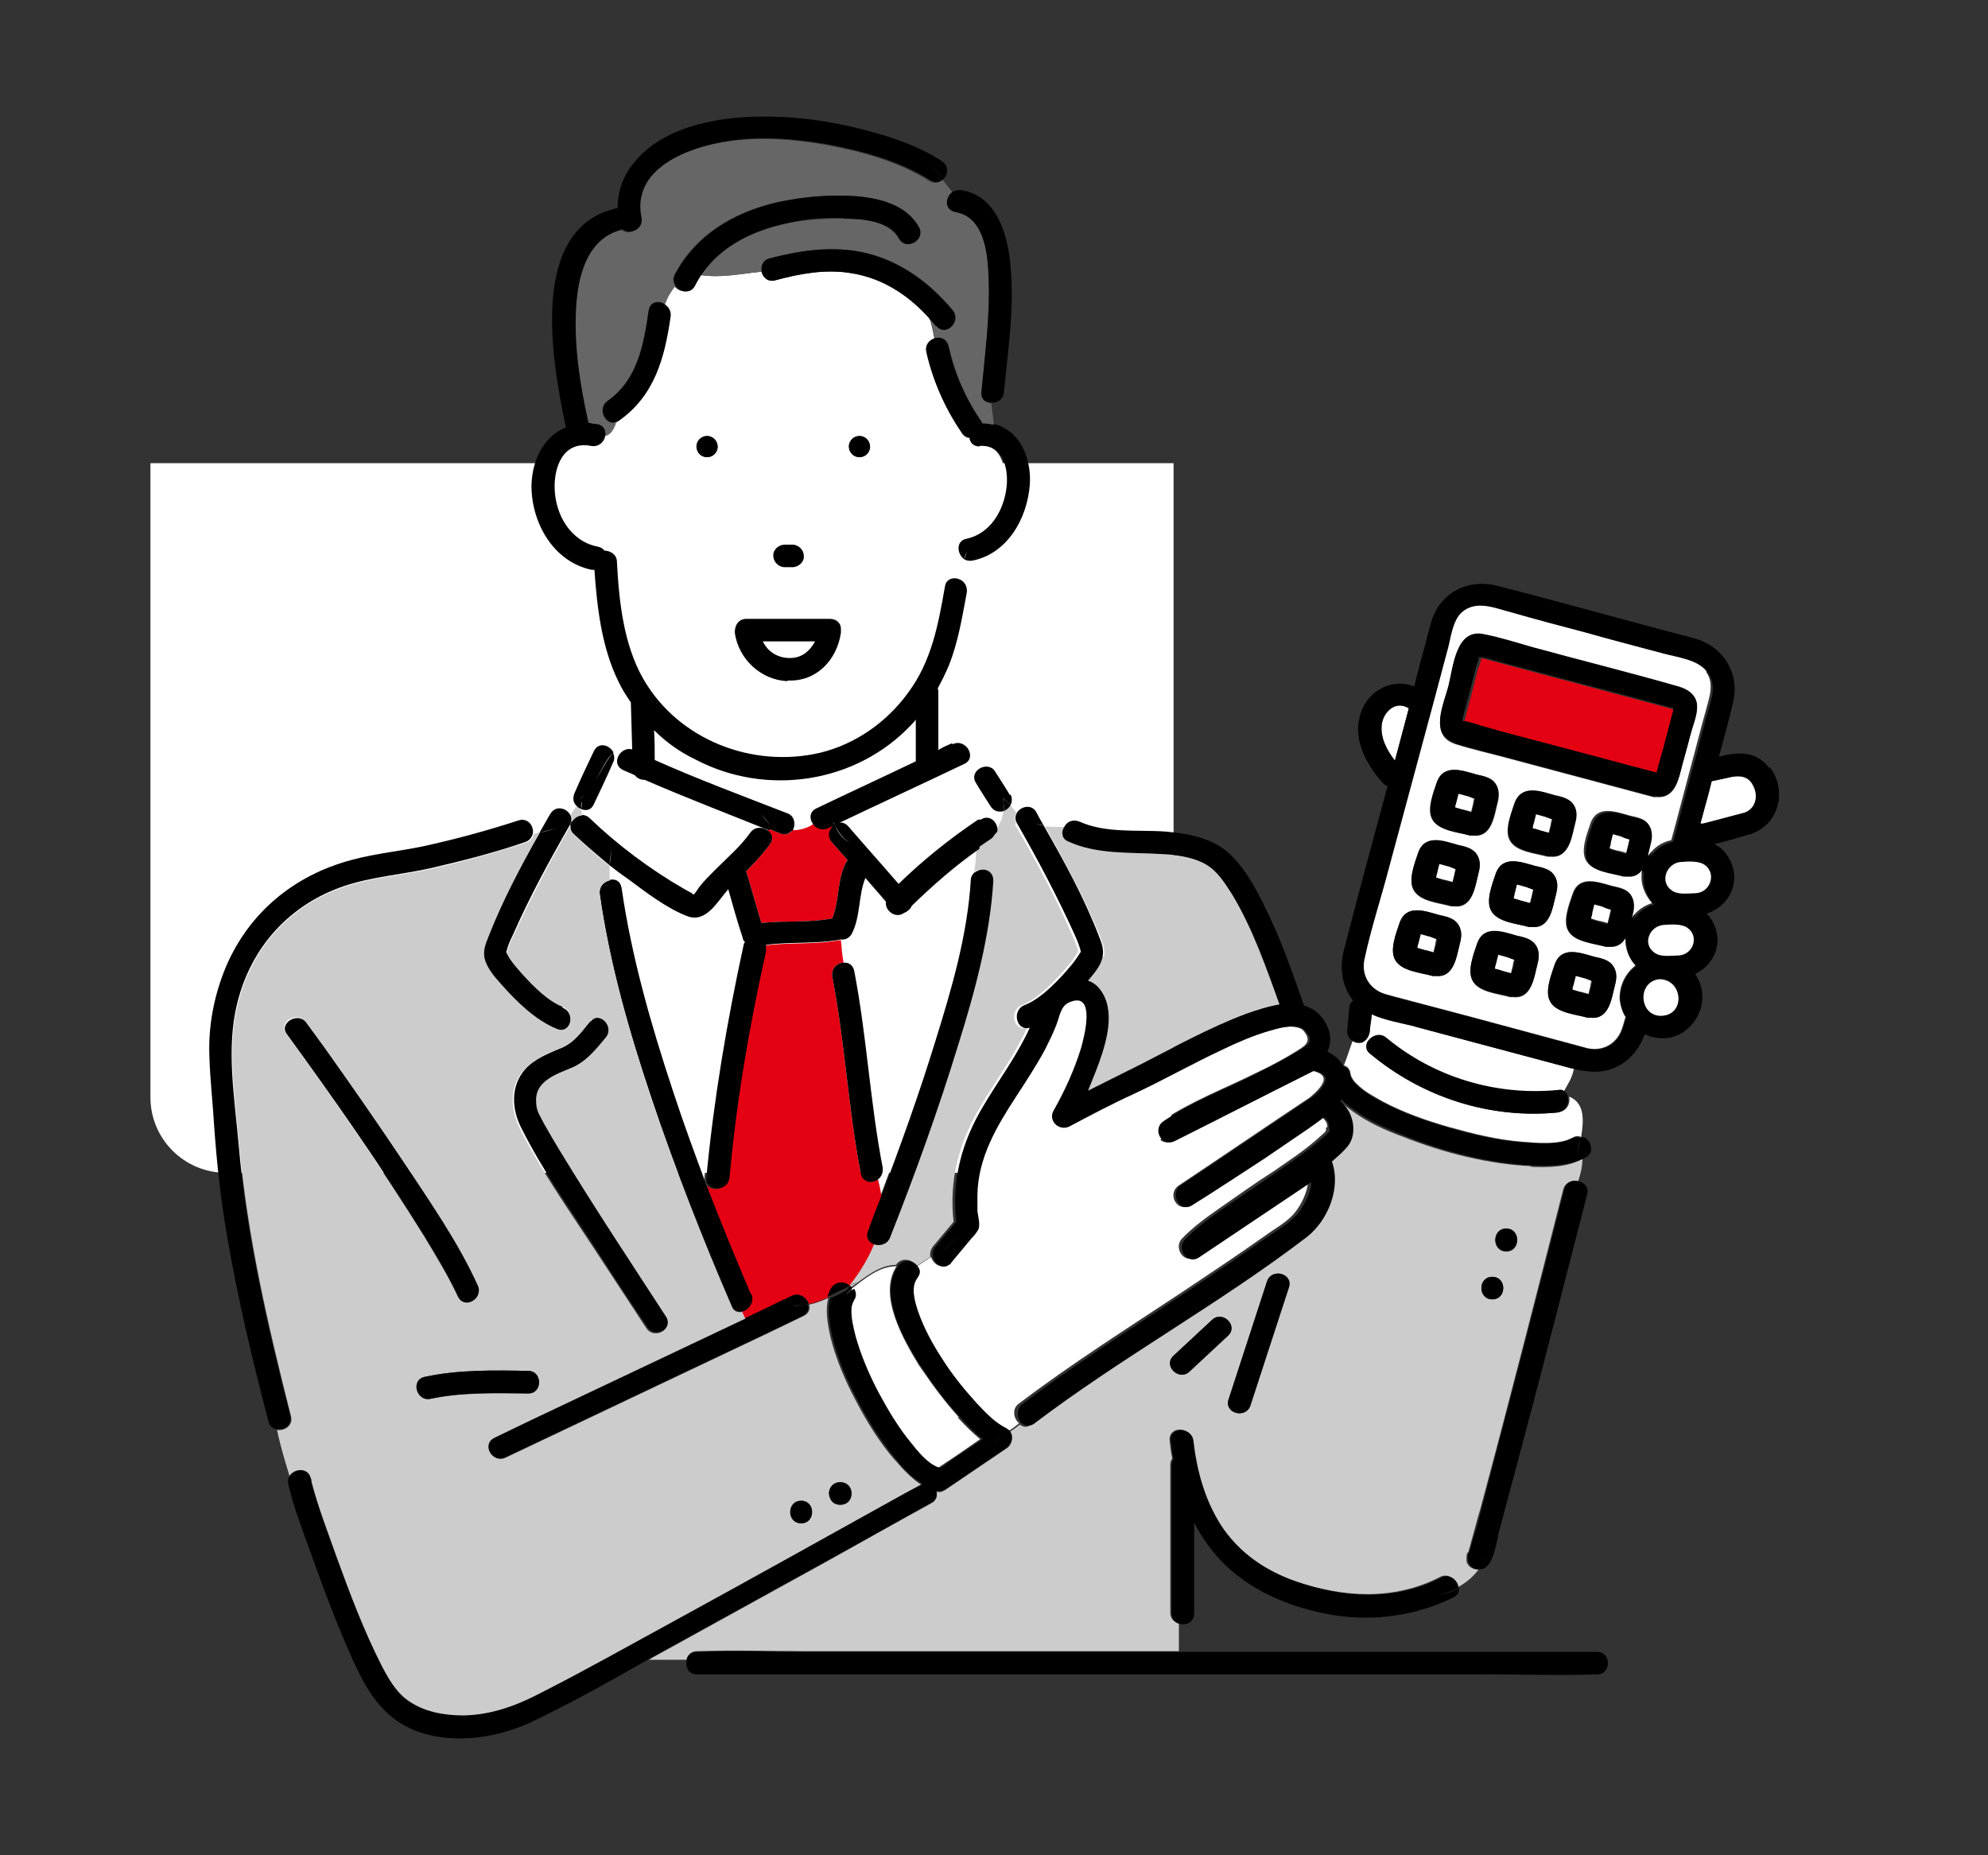 <?xml version="1.0" encoding="UTF-8"?>
<svg xmlns="http://www.w3.org/2000/svg" version="1.1" viewBox="0 0 300 280">
  <rect x="0" y="0" width="300" height="280" fill="#333333" stroke="none"/>
  <!-- Generator: Adobe Illustrator 29.0.1, SVG Export Plug-In . SVG Version: 2.1.0 Build 192)  -->
  <defs>
    <style>
      .st0 {
        fill: #e40012;
      }

      .st1 {
        fill: #ccc;
      }

      .st2 {
        fill: #78dcdc;
      }

      .st3 {
        fill: #fff;
      }

      .st4 {
        fill: #666;
      }
    </style>
  </defs>
  <g id="_レイヤー_2" data-name="レイヤー_2">
    <path class="st3" d="M177.1,69.9v95.7c0,6.3-5.1,11.4-11.4,11.4H34.1c-6.3,0-11.4-5.1-11.4-11.4v-95.7h154.3Z"/>
  </g>
  <g id="_レイヤー_3" data-name="レイヤー_3">
    <path class="st3" d="M144.7,213.9c-2-2.2-3.8-4.6-5.5-7.1-.2-.2-.3-.5-.5-.7-2.3-3.8-6.3-10.6-3.4-15-2.6,0-4.7,1.8-6.8,3.4.3.5.4,1,0,1.7-.2.3-.3.8-.4,1.3-.1,1.3.3,2.9.6,4.1.8,2.9,2,5.7,3.4,8.4,1.5,2.8,3.1,5.5,5.1,7.9.8.9,1.8,2.1,2.8,2.9.4.3.9.6,1.3.7,0,0,.2,0,.3,0,2.1-1.4,4.2-2.8,6.3-4.3-1.2-1-2.3-2.1-3.4-3.3Z"/>
    <path class="st3" d="M200.3,170.2c0-.2,0-.5-.1-.7-.1-.3-.4-.6-.7-.9-.7.6-1.5,1.2-2.3,1.7-2.2,1.5-4.3,3-6.6,4.5-3.6,2.4-7.3,4.8-11,7.1-1.9,1.2-3.6-1.7-1.7-3,6.6-4.4,13.2-8.9,19.8-13.3.8-.7,1.7-1.5,2-2.4.3-1-.8-1.4-1.7-1.6-7,3.5-14,7.1-21,10.6-2,1-3.6-1.7-1.7-3,4.4-3,9.5-4.9,14.3-7.3,2.1-1,4.2-2.1,6.1-3.3.9-.6,2-1.1,1.5-2.3-.3-.5-.5-.9-1-1.1-1.5-.6-3.5,0-5,.4-2.4.7-4.7,1.7-7,2.8-4.5,2.1-8.8,4.6-13.4,6.7-3.3,1.5-6.5,3.2-9.7,4.9-1.5.8-3.2-.8-2.4-2.4,1.7-2.9,3.1-6.1,4.1-9.3.5-1.7,2.4-8.9-1.8-7-1.3.6-1.4,2.2-1.9,3.4-.5,1.3-1.1,2.5-1.7,3.7-1.3,2.4-2.8,4.7-4.3,7-3,4.6-5.7,9.3-5.9,14.9,0,.8,0,1.7,0,2.5,0,.8.4,1.8.2,2.6-.2.6-.7,1.1-1.1,1.5-1,1.2-2,2.4-3,3.6-.1.1-.3.3-.4.4-1,.6-2.1-.2-2.4-1.2-.7.5-1.4.9-2.1,1.4.2.4.2,1-.1,1.5-1,1.4-.4,3.4,0,5,.8,2.6,2.2,5,3.7,7.3,1.5,2.4,3.3,4.6,5.2,6.7,1.4,1.5,2.8,3,4.6,3.9.2.1.4.3.5.4.5-.3,1-.7,1.5-1.1-.8-.6-1.2-2.2,0-3,0,0,0,0,0,0,7.9-6,16.3-11.3,24.6-16.8,4.2-2.8,8.4-5.6,12.5-8.5,1.5-1.1,3.4-2.1,4.5-3.5.9-1.1,1.9-3,2-4.7-5.7,3.8-11.3,7.6-17,11.4-1.7,1.1-3.3-1.3-2.1-2.7,1.7-1.8,3.8-3.3,5.8-4.7,2.7-1.9,5.4-3.8,8.2-5.6,2.3-1.6,4.6-3.1,6.6-4.9.3-.3.7-.6,1-.9.2-.2.2-.4.2-.2,0,.8,0-.5,0-.6Z"/>
    <path class="st3" d="M115,96.8c.8,1.4,2.1,2.4,3.8,2.5,2,.1,3.3-1,4-2.5h-7.9Z"/>
    <path class="st2" d="M119,82.2s0,0,0,0c-.1,0-.2,0-.4,0,.1,0,.2,0,.4,0Z"/>
    <path class="st2" d="M119,85.7s0,0,0,0c.1,0,.2,0,.4,0-.1,0-.2,0-.4,0Z"/>
    <path class="st2" d="M222.7,233.6s0,0,0,0c0,0,0,0,0,0,0,0,0,0,0,0Z"/>
    <path class="st2" d="M163,143.7c0,0,0,0,0,0h0Z"/>
    <path class="st2" d="M224.7,234.5s0,0,0-.1c0,0,0,0,0,0,0,0,0,.1.1.2Z"/>
    <path class="st2" d="M221.5,234.6c0,0,0,0,0,0h0Z"/>
    <path class="st3" d="M147.9,67.4c-1,0-1.5-.6-1.6-1.3-.5,0-.9-.3-1.2-.8-2.5-3.7-4.3-7.8-5.3-12.1-.2-1.1.4-1.8,1.2-2.1-.2-1.1-.4-2.2-.8-3.2-3.2-3.5-7.1-6-11.9-6.7-3.8-.6-7.6.1-11.3,1.1-1.1.3-1.9-.4-2.1-1.3-3.1.3-6.1,1-9.3.5-.4.5-.7,1.1-1,1.6-.7,1.3-2.2,1-2.9,0-.6.8-1.1,1.7-1.5,2.7.5.4.9,1,.8,1.8-.9,6.2-2.4,12-7.8,15.7-.1,0-.2.1-.4.2-.3,1.1-.9,1.9-1.9,2-.1.9-.9,1.8-2.1,1.6-4-.8-5.6,3-5.5,6.4.2,4,2.4,8,6.5,8.8.5,0,.8.3,1,.6.9,0,1.8.5,1.9,1.7.4,5.9,1,12.5,4,17.7,5.3,9.2,16.5,13.5,26.7,11.1,5.3-1.3,10-4.6,13.2-9,3.5-4.8,4.5-10.4,5.6-16.1.2-1.3,1.6-1.5,2.5-.9.1-1,.2-2.1.5-3.1-1.1-.7-1.3-2.7.4-3.1,3.6-.7,5.7-4.3,6-7.8.3-2.9-.5-6.5-4-6.2ZM118.4,82.2c.2,0,.4,0,.6,0,0,0,0,0,0,0,0,0,0,0,0,0,0,0,0,0,.1,0,.2,0,.3,0,.5,0,1,0,1.7.8,1.7,1.7,0,.9-.8,1.7-1.7,1.7-.2,0-.4,0-.6,0,0,0,0,0,0,0,0,0,0,0,0,0,0,0,0,0-.1,0-.2,0-.3,0-.5,0-1,0-1.7-.8-1.7-1.7,0-.9.8-1.7,1.7-1.7ZM106.7,69c-.9,0-1.5-.7-1.6-1.6,0-.9.8-1.6,1.6-1.6s1.5.7,1.6,1.6c0,.9-.8,1.6-1.6,1.6ZM126.9,95.6c-.6,4-3.8,7.3-8,7.2-4-.2-7.3-3.2-7.9-7.2-.2-1.1.4-2.2,1.7-2.2h12.6c1,0,1.6.7,1.7,1.5,0,.2,0,.4,0,.6ZM129.7,69c-.9,0-1.5-.7-1.6-1.6,0-.9.8-1.6,1.6-1.6s1.5.7,1.6,1.6c0,.9-.8,1.6-1.6,1.6Z"/>
    <path class="st4" d="M93.1,63.7c-1.7.7-3.1-2-1.4-3.2,4.5-3.2,5.4-8.6,6.2-13.7.2-1.4,1.6-1.5,2.5-.9.3-1,.8-1.8,1.5-2.7-.3-.5-.5-1.1-.1-1.8,3.4-6.5,10.1-10,17.1-11.2,3.3-.6,6.7-.8,10.1-.6,3.6.3,7.8,1.2,9.6,4.7,1.1,1.9-1.9,3.7-3,1.7-1.5-2.8-5.6-3-8.4-3-2.8,0-5.6.1-8.3.7-5.2,1.1-10.2,3.4-13.2,7.8,3.1.5,6.2-.2,9.3-.5-.2-.8.1-1.7,1.2-2,4.3-1.2,8.7-1.8,13.1-1.1,5.8.9,10.7,4.4,14.5,8.9,1.4,1.7-1,4.1-2.4,2.4-.3-.4-.7-.8-1.1-1.2.4,1,.6,2.1.8,3.2.8-.3,1.8,0,2.1,1.1.9,4.1,2.6,7.9,4.9,11.3,0,.1.2.3.2.4.6,0,1.2,0,1.7.2-.1-1.1-.3-2.2-.4-3.4-.8,0-1.6-.6-1.5-1.6.6-5.6,1.3-11.2,1.1-16.9-.1-3.7-.5-9.5-5-10.3-1.6-.3-1.5-2.2-.5-3-.5-.7-1-1.3-1.5-1.9-.5.5-1.2.7-2,.2-4.6-2.9-10.1-4.4-15.4-5.4-5-.9-10.3-1.3-15.3-.5-5.8.9-14.3,4.1-12.9,11.5.4,1.8-1.8,2.7-2.8,1.8-5,1.2-6.6,6.2-7,11-.5,6.1.6,12.2,1.8,18.2.4,0,.8,0,1.3.2,1,.2,1.3,1,1.2,1.7,1,0,1.5-.9,1.9-2Z"/>
    <path class="st0" d="M124.9,124.8c-.9.4-1.7,0-2.2-.5-1,.5-2,.8-3.1.9-.3.6-1,.9-1.8.6-.6-.2-1.2-.5-1.8-.7,0,0-.1.2-.2.2.6.5,1,1.3.4,2.1-1.1,1.5-2.3,2.8-3.6,4.1.8,2.6,1.5,5.2,2.3,7.8,3.5-.4,7.2,0,10.7-.7,1.1-2.7.7-5.9,2.1-8.5,0-.1.1-.2.2-.3-.8-.9-1.5-1.7-2.3-2.6-.8-.9-.4-2.1.3-2.7,0,0,0,0,0-.1-.3.2-.7.3-1,.5Z"/>
    <path class="st3" d="M149.4,121.7c-.7-1.2-1.5-2.4-2.2-3.5-.9-1.5.8-2.9,2.1-2.4-1.6-3.1-4.3-5.5-7.8-4.4v1.8c.7-.3,1.4-.6,2-1,2-.9,3.7,2,1.7,3-6.5,3.1-13,6.1-19.5,9.2,0,0,0,0,0,.1.6-.5,1.4-.5,2.1.2,2.5,2.9,5.1,5.8,7.6,8.7,3.7-3.6,7.7-6.8,12-9.7,1.4-.9,2.7.5,2.5,1.8.7-.9,1.2-2,1.3-3.1-.7.2-1.5,0-2-.7Z"/>
    <path class="st3" d="M136.1,137.8c-1.2.9-2.8-.4-2.7-1.7-1-1.2-2.1-2.4-3.1-3.6-1.1,2.7-.7,5.9-2.1,8.5-.3.6-.8.8-1.4.8.1,1.1.3,2.3.4,3.4.7,0,1.4.3,1.6,1.2,1.9,9.8,2.4,19.9,4.3,29.7.2.8-.2,1.4-.7,1.8.2.8.4,1.7.5,2.5,2.9-7.7,5.7-15.4,8.1-23.2,2.4-7.9,4.9-16.1,5.4-24.5,0-.6.3-1,.6-1.2.2-1.2.3-2.3.3-3.5-3.6,2.6-7,5.5-10.2,8.6-.2.5-.7,1-1.2,1.1Z"/>
    <path class="st1" d="M153.4,124.4c-.4-.6-.3-1.2,0-1.7-.3-.4-.6-.8-1-1.2-.2.4-.6.7-1,.9-.1,1.1-.6,2.2-1.3,3.1,0,.4-.3.9-.8,1.2-.7.4-1.3.9-2,1.4,0,1.2-.1,2.4-.3,3.5,1-.8,2.9-.4,2.8,1.2-.5,8.4-2.8,16.8-5.3,24.8-3,9.8-6.6,19.5-10.3,29.1-.4,1.1-1.6,1.3-2.4,1-.9,2.2-2.2,4.3-3.7,6.2,0,0,0,0,.1.1.4-.2.8-.4,1.2-.5-.4.2-.8.4-1.2.5,0,0,.2.2.2.3,2.1-1.5,4.3-3.4,6.8-3.4,0,0,0,0,0,0,.9-1.3,2.6-.8,3.1.2.7-.5,1.4-.9,2.1-1.4-.1-.5,0-1.1.4-1.6,1-1.2,2.1-2.5,3.1-3.7-.7-6.3.8-12,4.1-17.5,2.3-3.9,5.1-7.6,7-11.8-2,.7-2.8-2.6-.8-3.4,2.6-1,5.4-4.1,7.2-6.2.4-.5.8-1.1,1.2-1.7,0-.1.1-.2.1-.2-.2-.9-.6-1.8-1-2.7-2.5-5.7-5.5-11.2-8.6-16.6Z"/>
    <path class="st1" d="M166.4,144.3c-.3,1.4-1.3,2.6-2.2,3.7.9.3,1.6,1,2.2,1.9,2,3.5.3,8.3-1,11.7-.4,1-.8,2-1.2,3,2.6-1.3,5.2-2.6,7.8-3.9,5.3-2.7,10.5-5.6,16.1-7.7,1.5-.5,3.3-1.1,5-1.4-2.1-5.7-4.1-11.5-7.2-16.7-1.1-1.7-2.2-3.5-4-4.5-2-1.1-4.4-1.4-6.6-1.5-4.7-.3-9.6,0-14.1-1.9-1-.5-1.1-1.5-.6-2.2-1,0-2,0-2.9-.1,3,5.4,6,10.9,8.3,16.6.4,1,.8,2,.6,3.1Z"/>
    <path class="st3" d="M89.7,121.4c-.4.9-1.2,1-1.9.7,0,.3,0,.6,0,.8.4,0,.8.1,1.2.5,4.4,4.1,9.1,7.7,14.3,10.7.4.2.7.4,1.1.6.1,0,.2.1.3.2.3-.2.6-.8.8-1.1.8-.9,1.6-1.8,2.4-2.6,1.8-1.8,3.8-3.5,5.3-5.6.7-1,1.9-.9,2.6-.4,0,0,.1-.2.2-.2-6.3-2.4-12.6-4.8-18.7-7.6-.6,0-1.2-.2-1.5-.7-.6-.3-1.2-.5-1.8-.8-.7-.3-.9-.9-.9-1.4,0,0-.2,0-.3,0,0,.2,0,.3-.1.5-1,2.1-2,4.2-2.9,6.3Z"/>
    <path class="st1" d="M231.1,176c-6.5-.3-13.2-2-19.3-4.4-2.7-1-5.4-2.2-7.7-3.9-.7-.5-1.5-1.1-2.1-1.7,0,0,0,0,0,.1,0,0,0,.1-.1.2,1,1,1.7,2,1.9,3.6.1,1.3,0,2.3-.9,3.3-.7.8-1.5,1.5-2.3,2.2,1.4,4-.5,8.9-3.8,11.4-13.2,10.2-27.9,18.2-41.2,28.2-.6.5-1.2.4-1.7,0-.5.4-.9.7-1.5,1.1.6.8.3,2-.5,2.5-3.1,2.1-6.2,4.2-9.3,6.3-.5.3-.9.4-1.3.2.2.7,0,1.4-.8,1.8-5.3,2.9-10.6,5.9-15.8,8.8-8.7,4.8-17.4,9.6-26.1,14.4-.2.1-.5.3-.7.4h5.7c.1-.7.7-1.3,1.6-1.3s.2,0,.2,0c5.5-.2,11,0,16.5,0h56v-4.2c-.7-.2-1.3-.7-1.3-1.6,0-7.4,0-14.9,0-22.3,0-.4.1-.7.3-1-.2-.9-.3-1.8-.4-2.7-.2-2.2,3.2-2.2,3.4,0,.5,4.4,1.7,8.8,4.1,12.6,2.7,4.2,6.8,7,11.4,8.6,7.2,2.5,14.9,3,21.9-.6,1.3-.7,2.6.5,2.6,1.6,1.3-.7,2.4-1.6,3.2-2.7-.6,0-1.3-.3-1.6-.8-.2-.4-.2-.4-.2-.9,0-.4,0-.8.3-1,0,0,0,0,0,0,.1-.5.3-1,.4-1.5.5-1.7.9-3.4,1.4-5,4.3-16,8.4-32.1,12.5-48.2.3-1.1,1.4-1.4,2.2-1.1.4-1.1.7-2.3.7-3.5,0,0,0,0,0,0-2.3,1.3-5.2,1.3-7.8,1.2ZM179.5,207c-1.6,1.5-4.1-.9-2.4-2.4,1.9-1.8,3.9-3.6,5.8-5.4,1.6-1.5,4.1.9,2.4,2.4-1.9,1.8-3.9,3.6-5.8,5.4ZM194.5,194.3c-1.9,5.9-3.9,11.9-5.8,17.8-.7,2.1-4,1.2-3.3-.9,1.9-5.9,3.9-11.9,5.8-17.8.7-2.1,4-1.2,3.3.9ZM225.2,196.1c-2.2,0-2.2-3.4,0-3.4s2.2,3.4,0,3.4ZM227.3,188.9c-2.2,0-2.2-3.4,0-3.4s2.2,3.4,0,3.4Z"/>
    <path class="st3" d="M235.1,167.9c-10.2,1-20.5-2.3-28.3-8.9-.5-.4-.6-.9-.5-1.4-.1-.2-.3-.4-.4-.6-.2.1-.5.2-.8.2s-.6,0-.9-.3c-.5,1.3-.9,2.6-1.4,3.9.5.1.9.5,1,1.2.1.7.6,1.3,1.4,2,1,.9,2.2,1.5,3.4,2.2,3.2,1.7,6.6,2.9,10.1,3.9,3.6,1,7.2,1.9,10.9,2.2,2.4.2,5.7.5,7.7-.6.5-.3.9-.3,1.3-.1.4-2.5.6-5.1-1.8-6.1.2,1-.3,2.2-1.6,2.3Z"/>
    <path class="st3" d="M213.4,154.8c-2-.5-4.4-.9-6.4-1.8,0,.9-.2,1.7-.3,2.6,0,.6-.4,1.2-.9,1.5.1.2.3.4.4.6.2-1.1,1.8-2,3-1,7.2,6,16.6,8.8,25.9,7.9.3,0,.6,0,.9.1.6-1.1,1.3-2.1,1.5-3.4-.2,0-.3,0-.5-.1-7.9-2.1-15.7-4.2-23.6-6.3Z"/>
    <path class="st0" d="M128.2,194c1.5-1.9,2.8-4,3.7-6.2-.8-.3-1.3-1-.9-2,.7-1.8,1.4-3.5,2-5.3-.1-.8-.3-1.7-.5-2.5-.9.7-2.3.5-2.6-.9-1.9-9.8-2.4-19.9-4.3-29.7-.2-1.2.7-2.1,1.7-2.1-.2-1.1-.3-2.3-.4-3.4-.1,0-.2,0-.3,0-3.7.7-7.5.3-11.2.8.1.3.1.6,0,1-2.5,11.2-4.4,22.7-5.5,34.1-.2,1.7-2.4,2.1-3.2,1.1,0,0,0,.2,0,.3,2.1,5.4,4.3,10.9,6.6,16.2.5,1.2-.4,2.4-1.4,2.6.2.3.3.6.5,1,2.4-1.1,4.7-2.3,7.1-3.4,1.2-.6,2.3.3,2.6,1.2,1-.2,2-.6,2.9-1,.1-.5.3-1,.6-1.4.7-1.1,1.9-1,2.7-.3Z"/>
    <path class="st3" d="M91.9,132.8c.8-.2,1.7.1,1.8,1.2,1.5,10.4,4.4,20.6,7.7,30.5,1.6,4.9,3.4,9.8,5.2,14.6,0,0,0-.2,0-.3-.2-.3-.3-.6-.3-1.1,1.1-11.7,3-23.5,5.6-35,0-.2.1-.4.2-.6-.1-.2-.2-.3-.3-.5-.7-2.5-1.4-5-2.2-7.4-1.7,1.8-3.3,5.1-6.1,4.1-3.2-1.2-6.3-3.7-9.1-5.7-.9-.7-1.8-1.3-2.7-2,0,.7,0,1.5,0,2.2Z"/>
    <path class="st3" d="M137.6,109.2c-8.4,8.9-21.9,11-32.7,5.3-2.2-1.2-4.3-2.7-6.2-4.4,0,1.5,0,3,.1,4.5,6.5,2.9,13.3,5.4,19.9,8,1.2.5,1.4,1.9.9,2.7,1.1,0,2.2-.3,3.1-.9-.6-.8-.7-1.9.4-2.5,5-2.4,10-4.7,15-7.1v-6.3c-.2.2-.4.4-.6.7Z"/>
    <path class="st3" d="M208.5,109.4c-.2,2,.8,3.8,2,5.4.7-2.6,1.4-5.3,2.1-7.9-2-1.2-3.8.5-4.1,2.5Z"/>
    <path class="st3" d="M261.1,117.3c-.9.2-1.8.4-2.8.6-.5,1.8-1,3.5-1.4,5.3-.1.4-.2.8-.3,1.1.1,0,.2,0,.4,0,2.1-.5,4.1-1.1,6.1-1.6,1.9-.6,2.3-2.6,1.4-4.2-.7-1.4-2.1-1.5-3.5-1.2Z"/>
    <path d="M267,115.9c-2.1-2.7-4.9-2.4-7.6-1.7.7-2.7,1.5-5.4,2.1-8.1,1.1-4.3-1.3-8.4-5.6-9.7-2.6-.7-5.3-1.4-7.9-2.1-7.4-2-14.7-4-22.1-5.9-4.3-1.1-8.6,1-9.9,5.4-.5,1.7-.9,3.5-1.4,5.2-.4,1.5-.8,3-1.2,4.6-3.1-1.3-6.7.5-7.9,3.6-1.6,4,.5,7.9,3.1,10.9.3.3.5.5.8.5-2.2,8.1-4.4,16.3-6.5,24.4-.8,2.8-.5,5.8,1.3,8-.4.3-.6.8-.6,1.3-.1,1.1-.2,2.2-.3,3.3,0,.6.3,1.2.8,1.5.1-.3.2-.6.3-.9-.1.3-.2.6-.3.9.3.2.6.3.9.3s.6,0,.8-.2c-.3-.5-.6-1-.7-1.6.2.6.4,1.2.7,1.6.5-.3.8-.9.9-1.5,0-.9.2-1.7.3-2.6,2,.9,4.4,1.3,6.4,1.8,7.9,2.1,15.7,4.2,23.6,6.3.2,0,.3,0,.5.1,0-.4,0-.9,0-1.3,0,.5,0,.9,0,1.3.4.1.8.2,1.3.3,0,0,.2,0,.2,0,4.3.8,7.8-1.6,9.2-5.5.9.4,1.8.6,2.8.6,3.2,0,5.9-3,5.9-6.2,0-1.3-.4-2.5-1.1-3.5,2.7-1.3,4.2-4.3,2.9-7.4-.3-.7-.7-1.3-1.2-1.7,3.2-1,5.2-4.4,3.7-7.8-.6-1.3-1.4-2.2-2.5-2.7,1.8-.4,3.6-1,5.4-1.5.1,0,.2,0,.3-.1,4.1-1.5,5.3-6.5,2.7-10ZM208.5,109.4c.2-2,2.1-3.8,4.1-2.5-.7,2.6-1.4,5.3-2.1,7.9-1.2-1.5-2.2-3.4-2-5.4ZM246,134.9c-.7-.7-1.7-.9-2.6-1.1-2.1-.6-5-1.7-6,1.2-.5,1.5-1.5,4-.7,5.5.9,1.8,4,2,5.7,2.5.2,0,.3,0,.5,0,1.2.1,2-.4,2.5-1.3,0,.8.1,1.6.4,2.4.3.7.6,1.2,1.1,1.7-1.5,1.2-2.4,2.9-2.4,5,0,1,.3,2,.9,2.8-.2.5-.3,1.1-.5,1.6-.7,2.3-2.8,3.6-5.2,3.1-5.9-1.6-11.9-3.2-17.8-4.8-3.5-.9-7.1-1.9-10.6-2.8-.7-.2-1.5-.4-2.2-.6-2.3-.7-3.6-2.8-3.1-5.2,1-4.6,2.5-9.2,3.7-13.8,2.2-8.2,4.4-16.3,6.6-24.5.8-3,1.6-6,2.4-9,.4-1.7.7-3.9,2-5.1,2.2-2,5-.7,7.4,0,3.8,1,7.6,2,11.4,3.1,3.8,1,7.6,2,11.5,3.1,2.1.6,5.3.9,6.7,2.8,1.4,1.9.6,4,0,6-.8,2.9-1.5,5.8-2.3,8.6-1,3.6-1.9,7.2-2.9,10.9-1.5.4-2.7,1.2-3.5,2.4.2-.6.3-1.2.4-1.8.3-1.1.4-2.2-.5-3.2-.7-.7-1.7-.9-2.6-1.1-2.1-.6-5-1.7-6,1.2-.5,1.5-1.5,4-.7,5.5.9,1.8,4,2,5.7,2.5.2,0,.3,0,.5,0,1.1,0,1.8-.3,2.3-1-.2,1-.1,2.2.4,3.3.3.7.7,1.3,1.1,1.7-1.3.4-2.4,1.2-3.1,2.3,0-.2.1-.4.2-.6.3-1.1.4-2.2-.5-3.2ZM243.1,137.4c0,.3-.1.6-.2.9-.1.4-.2.8-.3,1.2,0,0,0,0,0,0-.4-.1-.8-.2-1.1-.3-.1,0-.8-.3-1.4-.4,0-.3.1-.6.2-.9.1-.4.2-.8.3-1.2,0,0,0,0,0,0,.4.1.8.2,1.1.3.2,0,.9.3,1.4.5ZM245.9,126.8c0,.3-.1.6-.2.9-.1.4-.2.8-.3,1.2,0,0,0,0,0,0-.4-.1-.8-.2-1.1-.3-.1,0-.8-.3-1.4-.4,0-.3.1-.6.2-.9.1-.4.2-.8.3-1.2,0,0,0,0,0,0,.4.1.8.2,1.1.3.2,0,.9.3,1.4.5ZM250.9,153.2c-3.5.3-4-5.1-.5-5.5,3.4,0,4,5.1.5,5.5ZM253.3,144.2c-1.1,0-2.6.3-3.6-.4-2-1.3-.8-4,1.3-4.2,1,0,2.7-.2,3.6.4,1.9,1.3.9,4.1-1.3,4.2ZM255.9,134.8c-1.1,0-2.6.3-3.6-.4-2-1.3-.9-4.1,1.3-4.3,1,0,2.7-.2,3.6.4,1.9,1.3.9,4.2-1.3,4.3ZM263.1,122.7c-2,.5-4.1,1.1-6.1,1.6-.1,0-.2,0-.4,0,.1-.4.2-.8.3-1.1.5-1.8,1-3.5,1.4-5.3.9-.2,1.9-.4,2.8-.6,1.3-.3,2.7-.3,3.5,1.2.8,1.6.4,3.6-1.4,4.2Z"/>
    <path class="st3" d="M242.9,138.2c0-.3.1-.6.2-.9-.5-.1-1.2-.4-1.4-.5-.4-.1-.8-.2-1.1-.3,0,0,0,0,0,0-.1.4-.2.8-.3,1.2,0,.3-.1.6-.2.9.5.2,1.2.4,1.4.4.4.1.8.2,1.1.3,0,0,0,0,0,0,.1-.4.2-.8.3-1.2Z"/>
    <path class="st3" d="M228.9,133.5c-.1.4-.2.8-.3,1.2,0,.3-.1.6-.2.9.5.2,1.2.4,1.4.4.4.1.8.2,1.1.3,0,0,0,0,0,0,.1-.4.2-.8.3-1.2,0-.3.1-.6.2-.9-.5-.1-1.2-.4-1.4-.5-.4-.1-.8-.2-1.1-.3,0,0,0,0,0,0Z"/>
    <path class="st3" d="M257.6,101.4c-1.4-1.9-4.6-2.2-6.7-2.8-3.8-1-7.6-2-11.5-3.1-3.8-1-7.6-2-11.4-3.1-2.4-.6-5.2-1.9-7.4,0-1.3,1.2-1.6,3.4-2,5.1-.8,3-1.6,6-2.4,9-2.2,8.2-4.4,16.3-6.6,24.5-1.2,4.6-2.7,9.1-3.7,13.8-.5,2.4.8,4.5,3.1,5.2.7.2,1.4.4,2.2.6,3.5.9,7.1,1.9,10.6,2.8,5.9,1.6,11.9,3.2,17.8,4.8,2.4.5,4.5-.8,5.2-3.1.2-.5.3-1.1.5-1.6-.5-.8-.8-1.8-.9-2.8,0-2.1.9-3.8,2.4-5-.4-.4-.8-1-1.1-1.7-.3-.8-.5-1.6-.4-2.4-.5.8-1.2,1.4-2.5,1.3-.2,0-.3,0-.5,0-1.7-.5-4.8-.7-5.7-2.5-.8-1.5.2-4,.7-5.5,1-2.9,3.8-1.8,6-1.2.9.2,2,.4,2.6,1.1.8.9.8,2.1.5,3.2,0,.2-.1.4-.2.6.7-1.1,1.8-1.9,3.1-2.3-.4-.5-.8-1-1.1-1.7-.5-1.1-.6-2.2-.4-3.3-.5.7-1.2,1.1-2.3,1-.2,0-.3,0-.5,0-1.7-.5-4.8-.7-5.7-2.5-.8-1.5.2-4,.7-5.5,1-2.9,3.8-1.8,6-1.2.9.2,2,.4,2.6,1.1.8.9.8,2.1.5,3.2-.1.5-.3,1.1-.4,1.8.8-1.2,2-2.1,3.5-2.4,1-3.6,1.9-7.2,2.9-10.9.8-2.9,1.5-5.8,2.3-8.6.5-2,1.4-4.1,0-6ZM216.9,118.1c1-2.9,3.8-1.8,6-1.2.9.2,2,.4,2.6,1.1.8.9.8,2.1.5,3.2-.5,2-.9,5.2-3.6,4.9-.2,0-.3,0-.5,0-1.7-.5-4.8-.7-5.7-2.5-.8-1.5.2-4,.7-5.5ZM220.3,142.4c-.5,2-.9,5.2-3.6,4.9-.2,0-.3,0-.5,0-1.7-.5-4.8-.7-5.7-2.5-.8-1.5.2-4,.7-5.5,1-2.9,3.8-1.8,6-1.2.9.2,2,.4,2.6,1.1.8.9.8,2.1.5,3.2ZM219.5,136.8c-.2,0-.3,0-.5,0-1.7-.5-4.8-.7-5.7-2.5-.8-1.5.2-4,.7-5.5,1-2.9,3.8-1.8,6-1.2.9.2,2,.4,2.6,1.1.8.9.8,2.1.5,3.2-.5,2-.9,5.2-3.6,4.9ZM232,145.6c-.5,2-.9,5.2-3.6,4.9-.2,0-.3,0-.5,0-1.7-.5-4.8-.7-5.7-2.5-.8-1.5.2-4,.7-5.5,1-2.9,3.8-1.8,6-1.2.9.2,2,.4,2.6,1.1.8.9.8,2.1.5,3.2ZM231.2,139.9c-.2,0-.3,0-.5,0-1.7-.5-4.8-.7-5.7-2.5-.8-1.5.2-4,.7-5.5,1-2.9,3.8-1.8,6-1.2.9.2,2,.4,2.6,1.1.8.9.8,2.1.5,3.2-.5,2-.9,5.2-3.6,4.9ZM240.6,144.4c.9.2,2,.4,2.6,1.1.8.9.8,2.1.5,3.2-.5,2-.9,5.2-3.6,4.9-.2,0-.3,0-.5,0-1.7-.5-4.8-.7-5.7-2.5-.8-1.5.2-4,.7-5.5,1-2.9,3.8-1.8,6-1.2ZM237.6,124.4c-.5,2-.9,5.2-3.6,4.9-.2,0-.3,0-.5,0-1.7-.5-4.8-.7-5.7-2.5-.8-1.5.2-4,.7-5.5,1-2.9,3.8-1.8,6-1.2.9.2,2,.4,2.6,1.1.8.9.8,2.1.5,3.2ZM255.1,110.9c-.5,2-1.1,4-1.6,6-.5,1.8-1.3,3.6-3.5,3.4-.2,0-.3,0-.5,0-7.4-2-14.7-3.9-22.1-5.9-2.6-.7-5.3-1.3-7.8-2.1-4-1.3-1.7-5.9-1-8.7.7-2.8,1.1-8.6,5.3-7.7,2.5.5,5,1.3,7.5,2,7.3,2,14.6,3.8,21.9,5.9,1.5.4,2.8,1.3,2.8,3,0,1.4-.7,2.9-1,4.2Z"/>
    <path class="st3" d="M231.7,122.9c-.1.4-.2.8-.3,1.2,0,.3-.1.6-.2.9.5.2,1.2.4,1.4.4.4.1.8.2,1.1.3,0,0,0,0,0,0,.1-.4.2-.8.3-1.2,0-.3.1-.6.2-.9-.5-.1-1.2-.4-1.4-.5-.4-.1-.8-.2-1.1-.3,0,0,0,0,0,0Z"/>
    <path class="st3" d="M245.7,127.6c0-.3.1-.6.2-.9-.5-.1-1.2-.4-1.4-.5-.4-.1-.8-.2-1.1-.3,0,0,0,0,0,0-.1.4-.2.8-.3,1.2,0,.3-.1.6-.2.9.5.2,1.2.4,1.4.4.4.1.8.2,1.1.3,0,0,0,0,0,0,.1-.4.2-.8.3-1.2Z"/>
    <path class="st3" d="M220,119.7c-.1.4-.2.8-.3,1.2,0,.3-.1.6-.2.9.5.2,1.2.4,1.4.4.4.1.8.2,1.1.3,0,0,0,0,0,0,.1-.4.2-.8.3-1.2,0-.3.1-.6.2-.9-.5-.1-1.2-.4-1.4-.5-.4-.1-.8-.2-1.1-.3,0,0,0,0,0,0Z"/>
    <path class="st3" d="M217.2,130.3c-.1.4-.2.8-.3,1.2,0,.3-.1.6-.2.9.5.2,1.2.4,1.4.4.4.1.8.2,1.1.3,0,0,0,0,0,0,.1-.4.2-.8.3-1.2,0-.3.1-.6.2-.9-.5-.1-1.2-.4-1.4-.5-.4-.1-.8-.2-1.1-.3,0,0,0,0,0,0Z"/>
    <path class="st3" d="M226,144.1c-.1.4-.2.8-.3,1.2,0,.3-.1.6-.2.9.5.2,1.2.4,1.4.4.4.1.8.2,1.1.3,0,0,0,0,0,0,.1-.4.2-.8.3-1.2,0-.3.1-.6.2-.9-.5-.1-1.2-.4-1.4-.5-.4-.1-.8-.2-1.1-.3,0,0,0,0,0,0Z"/>
    <path class="st3" d="M237.7,147.2c-.1.4-.2.8-.3,1.2,0,.3-.1.6-.2.9.5.2,1.2.4,1.4.4.4.1.8.2,1.1.3,0,0,0,0,0,0,.1-.4.2-.8.3-1.2,0-.3.1-.6.2-.9-.5-.1-1.2-.4-1.4-.5-.4-.1-.8-.2-1.1-.3,0,0,0,0,0,0Z"/>
    <path class="st3" d="M214.3,140.9c-.1.4-.2.8-.3,1.2,0,.3-.1.6-.2.9.5.2,1.2.4,1.4.4.4.1.8.2,1.1.3,0,0,0,0,0,0,.1-.4.2-.8.3-1.2,0-.3.1-.6.2-.9-.5-.1-1.2-.4-1.4-.5-.4-.1-.8-.2-1.1-.3,0,0,0,0,0,0Z"/>
    <path class="st2" d="M223,99.1s0,0,0,0c0-.1-.3.3,0,0Z"/>
    <path class="st0" d="M220.8,108.7s0,.2,0,.3c0,0,.1,0,.1,0,1,.1,2,.5,3,.8,3.5.9,6.9,1.8,10.4,2.8,5.3,1.4,10.5,2.8,15.8,4.2,0-.3.2-.6.2-.9.3-.9.5-1.9.8-2.8.5-1.9,1-3.8,1.5-5.7,0,0,0-.2,0-.3-.1,0-.3-.1-.3-.1-1.2-.3-2.5-.7-3.7-1-7.1-1.9-14.3-3.8-21.4-5.7-1.1-.3-2.2-.6-3.3-.9,0,0-.3,0-.4,0,0,.5-.4,1.4-.5,1.7-.2.9-.5,1.9-.7,2.8-.4,1.6-.9,3.3-1.3,4.9Z"/>
    <path d="M219.6,112.2c2.6.8,5.2,1.4,7.8,2.1,7.4,2,14.7,3.9,22.1,5.9.2,0,.3,0,.5,0,2.2.2,3-1.6,3.5-3.4.5-2,1.1-4,1.6-6,.3-1.3,1-2.9,1-4.2,0-1.7-1.4-2.6-2.8-3-7.3-2.1-14.6-3.9-21.9-5.9-2.5-.7-4.9-1.5-7.5-2-4.2-.9-4.6,4.9-5.3,7.7-.7,2.8-3,7.4,1,8.7ZM223,99.1s0,0,0,0c-.3.3-.1-.1,0,0ZM223.4,99.2c.2,0,.4,0,.4,0,1.1.3,2.2.6,3.3.9,7.1,1.9,14.3,3.8,21.4,5.7,1.2.3,2.5.7,3.7,1,0,0,.2,0,.3.1,0,.2,0,.3,0,.3-.5,1.9-1,3.8-1.5,5.7-.3.9-.5,1.9-.8,2.8,0,.3-.2.6-.2.9-5.3-1.4-10.5-2.8-15.8-4.2-3.5-.9-6.9-1.8-10.4-2.8-1-.3-2-.7-3-.8,0,0,0,0-.1,0,0-.1,0-.2,0-.3.4-1.6.9-3.3,1.3-4.9.2-.9.5-1.9.7-2.8.1-.4.5-1.3.5-1.7Z"/>
    <path d="M221.8,126.1c.2,0,.3,0,.5,0,2.8.2,3.1-3,3.6-4.9.3-1.1.4-2.2-.5-3.2-.7-.7-1.7-.9-2.6-1.1-2.1-.6-5-1.7-6,1.2-.5,1.5-1.5,4-.7,5.5.9,1.8,4,2,5.7,2.5ZM222.6,120.5c0,.3-.1.6-.2.9-.1.4-.2.8-.3,1.2,0,0,0,0,0,0-.4-.1-.8-.2-1.1-.3-.1,0-.8-.3-1.4-.4,0-.3.1-.6.2-.9.1-.4.2-.8.3-1.2,0,0,0,0,0,0,.4.1.8.2,1.1.3.2,0,.9.3,1.4.5Z"/>
    <path d="M234.6,120c-2.1-.6-5-1.7-6,1.2-.5,1.5-1.5,4-.7,5.5.9,1.8,4,2,5.7,2.5.2,0,.3,0,.5,0,2.8.2,3.1-3,3.6-4.9.3-1.1.4-2.2-.5-3.2-.7-.7-1.7-.9-2.6-1.1ZM234.3,123.6c0,.3-.1.6-.2.9-.1.4-.2.8-.3,1.2,0,0,0,0,0,0-.4-.1-.8-.2-1.1-.3-.1,0-.8-.3-1.4-.4,0-.3.1-.6.2-.9.1-.4.2-.8.3-1.2,0,0,0,0,0,0,.4.1.8.2,1.1.3.2,0,.9.3,1.4.5Z"/>
    <path d="M222.6,128.6c-.7-.7-1.7-.9-2.6-1.1-2.1-.6-5-1.7-6,1.2-.5,1.5-1.5,4-.7,5.5.9,1.8,4,2,5.7,2.5.2,0,.3,0,.5,0,2.8.2,3.1-3,3.6-4.9.3-1.1.4-2.2-.5-3.2ZM219.7,131.1c0,.3-.1.6-.2.9-.1.4-.2.8-.3,1.2,0,0,0,0,0,0-.4-.1-.8-.2-1.1-.3-.1,0-.8-.3-1.4-.4,0-.3.1-.6.2-.9.1-.4.2-.8.3-1.2,0,0,0,0,0,0,.4.1.8.2,1.1.3.2,0,.9.3,1.4.5Z"/>
    <path d="M234.3,131.8c-.7-.7-1.7-.9-2.6-1.1-2.1-.6-5-1.7-6,1.2-.5,1.5-1.5,4-.7,5.5.9,1.8,4,2,5.7,2.5.2,0,.3,0,.5,0,2.8.2,3.1-3,3.6-4.9.3-1.1.4-2.2-.5-3.2ZM231.4,134.2c0,.3-.1.6-.2.9-.1.4-.2.8-.3,1.2,0,0,0,0,0,0-.4-.1-.8-.2-1.1-.3-.1,0-.8-.3-1.4-.4,0-.3.1-.6.2-.9.1-.4.2-.8.3-1.2,0,0,0,0,0,0,.4.1.8.2,1.1.3.2,0,.9.3,1.4.5Z"/>
    <path d="M217.2,138.1c-2.1-.6-5-1.7-6,1.2-.5,1.5-1.5,4-.7,5.5.9,1.8,4,2,5.7,2.5.2,0,.3,0,.5,0,2.8.2,3.1-3,3.6-4.9.3-1.1.4-2.2-.5-3.2-.7-.7-1.7-.9-2.6-1.1ZM216.9,141.7c0,.3-.1.6-.2.9-.1.4-.2.8-.3,1.2,0,0,0,0,0,0-.4-.1-.8-.2-1.1-.3-.1,0-.8-.3-1.4-.4,0-.3.1-.6.2-.9.1-.4.2-.8.3-1.2,0,0,0,0,0,0,.4.1.8.2,1.1.3.2,0,.9.3,1.4.5Z"/>
    <path d="M228.9,141.2c-2.1-.6-5-1.7-6,1.2-.5,1.5-1.5,4-.7,5.5.9,1.8,4,2,5.7,2.5.2,0,.3,0,.5,0,2.8.2,3.1-3,3.6-4.9.3-1.1.4-2.2-.5-3.2-.7-.7-1.7-.9-2.6-1.1ZM228.6,144.8c0,.3-.1.6-.2.9-.1.4-.2.8-.3,1.2,0,0,0,0,0,0-.4-.1-.8-.2-1.1-.3-.1,0-.8-.3-1.4-.4,0-.3.1-.6.2-.9.1-.4.2-.8.3-1.2,0,0,0,0,0,0,.4.1.8.2,1.1.3.2,0,.9.3,1.4.5Z"/>
    <path d="M240.6,144.4c-2.1-.6-5-1.7-6,1.2-.5,1.5-1.5,4-.7,5.5.9,1.8,4,2,5.7,2.5.2,0,.3,0,.5,0,2.8.2,3.1-3,3.6-4.9.3-1.1.4-2.2-.5-3.2-.7-.7-1.7-.9-2.6-1.1ZM240.3,148c0,.3-.1.6-.2.9-.1.4-.2.8-.3,1.2,0,0,0,0,0,0-.4-.1-.8-.2-1.1-.3-.1,0-.8-.3-1.4-.4,0-.3.1-.6.2-.9.1-.4.2-.8.3-1.2,0,0,0,0,0,0,.4.1.8.2,1.1.3.2,0,.9.3,1.4.5Z"/>
    <path d="M240.9,249.3h-63v2.1-2.1h-56c-5.5,0-11-.2-16.5,0,0,0-.2,0-.2,0-.9,0-1.5.6-1.6,1.3h4.1-4.1c-.2,1,.3,2.1,1.6,2.1h119.1c5.5,0,11,.2,16.5,0,0,0,.2,0,.2,0,2.2,0,2.2-3.4,0-3.4Z"/>
    <path d="M118.9,102.7c4.3.2,7.4-3.1,8-7.2,0-.2,0-.4,0-.6,0-.8-.6-1.5-1.7-1.5h-12.6c-1.2,0-1.8,1.1-1.7,2.2.6,3.9,3.9,7,7.9,7.2ZM118.9,99.3c-1.8-.1-3.1-1.1-3.8-2.5h7.9c-.8,1.5-2.1,2.6-4,2.5Z"/>
    <path d="M116,125.1c.6.2,1.2.5,1.8.7.8.3,1.4,0,1.8-.6-1.1,0-2.2-.2-3.1-.8-.2.2-.4.5-.5.7Z"/>
    <path d="M143.6,112.2c-.7.3-1.4.6-2,1v-1.8c-.2,0-.5.2-.8.3l.7-.7-.7.7c.3-.1.5-.2.8-.3v-6.8c0-.3,0-.5-.1-.7.6-1.1,1.2-2.3,1.7-3.5,1.4-3.5,2-7.3,2.7-11,.1-.8-.3-1.5-.8-1.8-.3,2.7-.3,5.4-2.1,7.6,1.8-2.2,1.8-4.9,2.1-7.6-.9-.6-2.3-.4-2.5.9-1,5.7-2,11.3-5.6,16.1-3.2,4.4-7.9,7.7-13.2,9-10.2,2.4-21.4-1.9-26.7-11.1-3-5.2-3.7-11.8-4-17.7,0-1.1-1-1.7-1.9-1.7-.2-.3-.5-.5-1-.6-4.1-.8-6.4-4.8-6.5-8.8-.1-3.4,1.4-7.2,5.5-6.4,2.2.4,3.1-2.9.9-3.3-.4,0-.9-.1-1.3-.2-1.3-5.9-2.3-12.1-1.8-18.2.4-4.8,2-9.8,7-11,1,.9,3.2,0,2.8-1.8-1.5-7.4,7.1-10.6,12.9-11.5,5-.8,10.3-.4,15.3.5,5.3,1,10.8,2.5,15.4,5.4.8.5,1.5.3,2-.2-.7-.8-1.4-1.6-2.1-2.3.8.8,1.5,1.5,2.1,2.3.7-.7.8-2-.3-2.7-4-2.6-8.7-4-13.3-5.1-4.7-1.1-9.5-1.7-14.3-1.6-6.6.1-14.8,1.6-19.1,7.3-1.5,1.9-2.2,4.2-2.2,6.5-13.6,2.9-9.9,23.2-7.8,33.1-3.2,1.3-5.1,4.7-5.2,8.8,0,5.6,3.3,11.5,9.1,12.7.1,0,.3,0,.4,0,.4,5.7,1.1,11.7,3.6,16.8.5,1.1,1.2,2.2,1.9,3.2l.2,7.1c-1.8-.5-3.3,2.2-1.4,3.1.6.3,1.2.5,1.8.8.4.5.9.7,1.5.7,6.2,2.7,12.5,5.1,18.7,7.6.2-.2.3-.5.5-.7-.6-.4-1.1-.9-1.5-1.7.4.7.9,1.3,1.5,1.7,0,0,.2-.2.3-.3,0,0-.2.2-.3.3.9.6,2,.9,3.1.8.5-.9.4-2.3-.9-2.7-6.7-2.6-13.4-5.1-19.9-8,0-1.5,0-3-.1-4.5,1.8,1.8,3.9,3.3,6.2,4.4,10.8,5.7,24.4,3.6,32.7-5.3.2-.2.4-.4.6-.7v6.3c-5,2.4-10,4.7-15,7.1-1.1.5-1.1,1.7-.4,2.5.6-.3,1.2-.8,1.6-1.3-.5.5-1,1-1.6,1.3.5.6,1.3.9,2.2.5.3-.2.7-.3,1-.5-.2-.2-.3-.4-.5-.6.2.2.4.4.5.6,6.5-3.1,13-6.1,19.5-9.2,2-.9.3-3.9-1.7-3Z"/>
    <path d="M149.9,64.1c0,.8.2,1.7.2,2.5,0-.9,0-1.7-.2-2.5-.5-.1-1.1-.2-1.7-.2,0-.1-.1-.3-.2-.4-2.4-3.5-4-7.2-4.9-11.3-.5-2.2-3.8-1.2-3.3.9,1,4.4,2.8,8.5,5.3,12.1.3.5.8.7,1.2.8.1.8.6,1.4,1.6,1.3,3.5-.2,4.3,3.4,4,6.2-.4,3.5-2.4,7-6,7.8-1.7.3-1.5,2.3-.4,3.1.1-.5.3-.9.5-1.3-.2.4-.3.9-.5,1.3.3.2.8.3,1.3.2,5.3-1.1,8.2-6.4,8.6-11.4.3-4-1.5-8.3-5.4-9.2Z"/>
    <path d="M118.4,82.2c-.9,0-1.8.8-1.7,1.7,0,.9.8,1.7,1.7,1.7.2,0,.3,0,.5,0,0,0,0,0,.1,0,0,0,0,0,0,0,0,0,0,0,0,0,.2,0,.4,0,.6,0,.9,0,1.8-.8,1.7-1.7,0-.9-.8-1.7-1.7-1.7-.2,0-.3,0-.5,0,0,0,0,0-.1,0,0,0,0,0,0,0,0,0,0,0,0,0-.2,0-.4,0-.6,0ZM119,85.7s0,0,0,0c.1,0,.2,0,.4,0-.1,0-.2,0-.4,0ZM119,82.2c-.1,0-.2,0-.4,0,.1,0,.2,0,.4,0,0,0,0,0,0,0Z"/>
    <path d="M105.1,67.4c0,.9.7,1.6,1.6,1.6s1.6-.7,1.6-1.6c0-.9-.7-1.6-1.6-1.6s-1.6.7-1.6,1.6Z"/>
    <path d="M128.1,67.4c0,.9.7,1.6,1.6,1.6s1.6-.7,1.6-1.6c0-.9-.7-1.6-1.6-1.6s-1.6.7-1.6,1.6Z"/>
    <path d="M78.3,123.8c-4.3,1.4-8.6,2.6-13,3.6-4.1,1-8.3,1.3-12.3,2.4-8.6,2.3-15.4,7.9-18.9,16.1-1.8,4.3-2.7,9-2.5,13.6.1,3.4.5,6.8.7,10.2.4,5.7,1,11.4,2,17,1.6,9.4,3.8,18.6,6.2,27.8.2.7.6,1.1,1.2,1.2-.4-1.9-.6-3.8-.6-5.7,0,1.9.2,3.8.6,5.7,1.1.2,2.5-.6,2.1-2.1-3.5-13.5-6.6-27.1-7.8-41-.6-6.9-1.9-14.4-.2-21.2,2.1-8.5,7.9-14.9,16.2-17.7,4.2-1.4,8.7-1.7,13.1-2.7,4.7-1.1,9.5-2.3,14.1-3.9.7-.2,1.1-.8,1.2-1.3-1.7.5-3.3,1-4.9,1.4,1.6-.4,3.2-.9,4.9-1.4.2-1.1-.7-2.4-2.1-2Z"/>
    <path d="M113.3,195.3c-2.3-5.4-4.5-10.8-6.6-16.2-.2,1.2-.3,2.3-.3,3.4,0-1.1.1-2.3.3-3.4-1.8-4.8-3.6-9.7-5.2-14.6-3.3-10-6.2-20.1-7.7-30.5-.2-1.1-1-1.4-1.8-1.2.1,1.7.5,3.4,1.4,5-.9-1.6-1.3-3.3-1.4-5-.9.2-1.6,1-1.5,2.1,1.5,10.6,4.5,21,7.9,31.1,3.5,10.5,7.6,20.9,12,31,.3.8,1,1,1.6.9-.9-1.9-1.5-4-2.4-5.7.9,1.8,1.5,3.9,2.4,5.7,1-.2,1.9-1.4,1.4-2.6Z"/>
    <path d="M147.1,131.6c-.4,3-1,5.8-.8,8.7-.2-2.9.4-5.7.8-8.7-.3.3-.6.7-.6,1.2-.5,8.3-2.9,16.5-5.4,24.5-2.4,7.8-5.2,15.6-8.1,23.2.2,1.4.4,2.7.6,4.1-.1-1.4-.3-2.7-.6-4.1-.7,1.8-1.4,3.5-2,5.3-.4,1,.2,1.7.9,2,.6-1.6,1-3.3,1-5.2,0,1.9-.4,3.6-1,5.2.9.3,2,0,2.4-1,3.8-9.6,7.3-19.3,10.3-29.1,2.5-8,4.8-16.4,5.3-24.8,0-1.7-1.8-2.1-2.8-1.2Z"/>
    <path d="M89,154.2c-1.3,1.6-2.4,3.2-4.4,4-1.9.8-3.9,1.6-5.3,3.1-2.3,2.6-2.1,6.1-.6,9,3.1,6.2,7.2,12,11,17.8,2.6,4.1,5.3,8.2,8,12.2,1.2,1.8,4.2.1,3-1.7-5.4-8.3-10.9-16.5-16-25-.8-1.4-1.7-2.7-2.4-4.1-.7-1.3-1.2-1.8-1.2-3.5-.1-2.9,2.9-3.9,5.1-4.8,2.4-1,3.8-2.7,5.4-4.7,1.4-1.7-1-4.1-2.4-2.4Z"/>
    <path d="M84.9,151.9c-2.6-1-5.4-4.1-7.2-6.2-.4-.5-.8-1-1.1-1.6-.1-.2-.2-.4-.2-.4.2-.9.6-1.8,1-2.6,2.5-5.7,5.5-11.2,8.6-16.6.3-.6.3-1.2,0-1.6-1.1,1.7-2,3.5-2.2,5.4.2-1.9,1.1-3.7,2.2-5.4-.6-1-2.2-1.4-3,0-.5.9-1.1,1.9-1.6,2.8.9-.3,1.8-.5,2.7-.7-.9.2-1.8.5-2.7.7-2.9,5.1-5.7,10.4-7.8,15.8-.4,1-.8,2-.6,3.1.3,1.5,1.5,2.9,2.5,4,2.3,2.6,5.2,5.5,8.5,6.8,2.1.8,3-2.5.9-3.3Z"/>
    <path d="M238.5,171.7c-.1.8-.3,1.6-.4,2.3,0,0-.3,0-.3-.3,0,.3.3.3.3.3,0-.7.2-1.5.4-2.3-.4-.1-.9-.1-1.3.1-2,1.1-5.3.8-7.7.6-3.7-.3-7.4-1.2-10.9-2.2-3.5-1-6.9-2.2-10.1-3.9-1.2-.6-2.3-1.3-3.4-2.2-.8-.7-1.3-1.3-1.4-2-.1-.7-.5-1-1-1.2-.5,1.5-.9,3.1-1.1,4.8.2-1.7.6-3.2,1.1-4.8,0,0,0,0,0,0-.2-.3-.4-.7-.7-1-.5-.5-1.1-.9-1.7-1.2.7-1.4.6-3-.5-4.7-.8-1.2-1.8-1.9-3-2.2-1.6-4.5-3.1-9-5.2-13.4-1.5-3.2-3.2-6.7-5.8-9.3-2.6-2.6-6.4-3.3-9.9-3.6-4.2-.3-9,.3-13-1.5-1-.4-1.9,0-2.3.8,1.8,0,3.7-.1,5.4.6-1.7-.8-3.6-.7-5.4-.6-.5.7-.4,1.8.6,2.2,4.4,2,9.3,1.6,14.1,1.9,2.2.1,4.7.4,6.6,1.5,1.8,1,2.9,2.8,4,4.5,3.2,5.2,5.2,11,7.2,16.7-1.8.3-3.6.9-5,1.4-5.6,2.1-10.8,5-16.1,7.7-2.6,1.3-5.2,2.6-7.8,3.9.4-1,.8-2,1.2-3,1.3-3.4,3-8.3,1-11.7-.6-1-1.3-1.6-2.2-1.9.9-1.1,2-2.3,2.2-3.7.2-1.1-.2-2.1-.6-3.1-2.2-5.7-5.2-11.2-8.3-16.6-.4,0-.8-.2-1.2-.3.4.1.8.2,1.2.3-.4-.7-.8-1.4-1.1-2-.7-1.3-2.3-.9-2.9,0,1.4,1.8,2.7,3.8,5.3,4.5-2.5-.7-3.8-2.6-5.3-4.5-.3.5-.4,1.1,0,1.7,3.1,5.4,6,10.9,8.6,16.6.4.9.8,1.8,1,2.7,0,0,0,.1-.1.2-.4.6-.7,1.1-1.2,1.7-1.8,2.2-4.6,5.2-7.2,6.2-2,.8-1.2,4,.8,3.4-1.9,4.2-4.7,7.9-7,11.8-3.3,5.5-4.8,11.2-4.1,17.5-1,1.2-2.1,2.5-3.1,3.7-.4.5-.5,1.1-.4,1.6,1.4-.9,2.7-1.9,3.6-3.1-.9,1.3-2.2,2.2-3.6,3.1.3,1.1,1.4,1.9,2.4,1.2.1,0,.3-.2.4-.4,1-1.2,2-2.4,3-3.6.4-.4.9-1,1.1-1.5.2-.8-.1-1.8-.2-2.6,0-.8,0-1.7,0-2.5.1-5.6,2.9-10.3,5.9-14.9,1.5-2.3,3-4.6,4.3-7,.6-1.2,1.2-2.4,1.7-3.7.5-1.2.6-2.8,1.9-3.4,4.2-1.9,2.3,5.3,1.8,7-1,3.2-2.4,6.3-4.1,9.3-.9,1.5.8,3.2,2.4,2.4,3.2-1.7,6.4-3.4,9.7-4.9,4.5-2.1,8.9-4.6,13.4-6.7,2.3-1.1,4.6-2.1,7-2.8,1.4-.4,3.5-1.1,5-.4.4.2.7.6,1,1.1.6,1.2-.6,1.7-1.5,2.3-2,1.2-4.1,2.3-6.1,3.3-4.7,2.4-9.9,4.3-14.3,7.3-1.8,1.2-.3,4,1.7,3,7-3.5,14-7.1,21-10.6.9.2,2,.6,1.7,1.6-.3.9-1.2,1.8-2,2.4-6.6,4.4-13.2,8.9-19.8,13.3-1.8,1.2-.1,4.2,1.7,3,3.7-2.3,7.3-4.7,11-7.1,2.2-1.5,4.4-3,6.6-4.5.8-.6,1.6-1.1,2.3-1.7.3.3.6.6.7.9,0,.2,0,.5.1.7,0,0,.1,1.4,0,.6,0-.2,0,0-.2.2-.3.3-.6.6-1,.9-2.1,1.8-4.4,3.4-6.6,4.9-2.7,1.9-5.5,3.7-8.2,5.6-2,1.4-4.1,2.9-5.8,4.7-1.3,1.4.4,3.8,2.1,2.7,5.7-3.8,11.3-7.6,17-11.4-.1,1.7-1.1,3.5-2,4.7-1.2,1.4-3,2.5-4.5,3.5-4.1,2.9-8.3,5.7-12.5,8.5-8.3,5.5-16.7,10.8-24.6,16.8,0,0,0,0,0,0-1.1.9-.8,2.4,0,3,.6-.5,1.2-1.1,1.7-1.9-.5.7-1,1.3-1.7,1.9.5.3,1.1.4,1.7,0,13.3-10.1,28-18.1,41.2-28.2,3.2-2.5,5.2-7.4,3.8-11.4.8-.7,1.6-1.4,2.3-2.2.8-1,1-2,.9-3.3-.2-1.6-.9-2.7-1.9-3.6,0,0,0-.1.1-.2,0,0,0,0,0-.1.6.7,1.4,1.2,2.1,1.7,2.3,1.7,5,2.8,7.7,3.9,6.1,2.4,12.7,4.1,19.3,4.4,2.6.1,5.4,0,7.8-1.2,0,0,0,0,0,0,0-.5,0-1,0-1.5,0,.5.1,1,0,1.5,1.4-.8.8-2.7-.4-3.1ZM163,143.7c0,0,0,0,0,0h0Z"/>
    <path d="M69.2,195.8c.9,2,3.9.3,3-1.7-2.9-6.4-7.1-12.4-10.9-18.2-4-6-8.1-11.9-12.3-17.8-.9-1.2-1.8-2.5-2.7-3.7-1.3-1.8-4.3,0-3,1.7,7.2,9.9,14.3,20,20.7,30.4,1.9,3,3.7,6.1,5.2,9.3Z"/>
    <path d="M97.9,46.8c-.7,5.1-1.6,10.5-6.2,13.7-1.8,1.3,0,4.2,1.7,3,5.4-3.8,6.9-9.5,7.8-15.7.3-2.2-3-3.1-3.3-.9Z"/>
    <path d="M127.3,33c2.8,0,6.9.3,8.4,3,1.1,1.9,4,.2,3-1.7-1.9-3.4-6-4.4-9.6-4.7-3.4-.2-6.8,0-10.1.6-7,1.2-13.7,4.7-17.1,11.2-1,2,2,3.7,3,1.7,2.8-5.5,8.3-8.3,14.2-9.5,2.7-.6,5.6-.8,8.3-.7Z"/>
    <path d="M141.3,49.2c1.4,1.7,3.8-.7,2.4-2.4-3.7-4.5-8.6-7.9-14.5-8.9-4.4-.7-8.8,0-13.1,1.1-2.1.6-1.2,3.9.9,3.3,3.7-1,7.5-1.7,11.3-1.1,5.3.8,9.6,3.9,12.9,8Z"/>
    <path d="M152.5,40.2c-.4-4.7-2-10.6-7.4-11.5-.5,0-1,0-1.4.3.3.4.6.8.9,1.3-.3-.4-.6-.9-.9-1.3-1.1.8-1.2,2.7.5,3,4.5.8,4.9,6.6,5,10.3.2,5.6-.6,11.3-1.1,16.9-.1,1.1.7,1.6,1.5,1.6,0-.6-.1-1.3-.1-2,0,.7,0,1.3.1,2,.9,0,1.8-.5,1.9-1.6.6-6.3,1.6-12.6,1-18.9Z"/>
    <path d="M147.4,127.5c0,.2,0,.4,0,.6.6-.5,1.3-.9,2-1.4.5-.3.7-.7.8-1.2-.7.9-1.6,1.6-2.7,2Z"/>
    <path d="M147.6,123.7c-4.3,2.9-8.3,6.1-12,9.7-2.5-2.9-5.1-5.8-7.6-8.7-.6-.7-1.5-.7-2.1-.2.7,1,1.2,2.2,2.5,2.7-1.4-.5-1.9-1.7-2.5-2.7-.8.6-1.2,1.7-.3,2.7.8.9,1.5,1.7,2.3,2.6,0,0-.1.2-.2.3-1.4,2.6-1,5.8-2.1,8.5-3.5.7-7.1.3-10.7.7-.8-2.6-1.5-5.2-2.3-7.8,1.3-1.3,2.5-2.6,3.6-4.1.6-.8.3-1.7-.4-2.1-.7,1.2-1.3,2.6-2.5,3.6,1.3-1,1.8-2.4,2.5-3.6-.7-.5-1.9-.6-2.6.4-1.5,2.1-3.5,3.8-5.3,5.6-.8.8-1.7,1.7-2.4,2.6-.2.3-.5.8-.8,1.1,0,0-.2,0-.3-.2-.4-.2-.7-.4-1.1-.6-5.2-3-10-6.6-14.3-10.7-.4-.4-.8-.5-1.2-.5,0,1.6.7,2.9,2.2,3.9-1.5-1-2.1-2.3-2.2-3.9-1.3,0-2.5,1.7-1.2,2.9,1.7,1.6,3.6,3.2,5.4,4.7,0-.9.2-1.8.4-2.7-.2.9-.3,1.8-.4,2.7.9.7,1.8,1.4,2.7,2,2.7,2,5.9,4.5,9.1,5.7,2.8,1,4.5-2.3,6.1-4.1.7,2.5,1.4,5,2.2,7.4,0,.2.1.4.3.5,0,.2-.2.3-.2.6-2.5,11.5-4.5,23.3-5.6,35,0,.5,0,.8.3,1.1.2-1.7.5-3.3.7-4.9-.2,1.6-.5,3.2-.7,4.9.8,1,3,.7,3.2-1.1,1-11.4,3-22.9,5.5-34.1,0-.4,0-.7,0-1,3.7-.5,7.5-.1,11.2-.8.1,0,.2,0,.3,0,0-.3,0-.6,0-1,0,.3,0,.6,0,1,.5,0,1-.2,1.4-.8,1.4-2.6,1-5.9,2.1-8.5,1,1.2,2.1,2.4,3.1,3.6-.2,1.3,1.4,2.6,2.7,1.7.5-.2,1-.6,1.2-1.1,3.2-3.1,6.5-6,10.2-8.6,0-.2,0-.4,0-.6-.7.2-1.4.4-2.1.4.7,0,1.4-.1,2.1-.4,0-.3,0-.7,0-1,0,.3,0,.7,0,1,1.1-.4,2-1.1,2.7-2,.2-1.3-1.1-2.7-2.5-1.8Z"/>
    <path d="M131.5,174.3c.4,1.2.7,2.5,1,3.7.5-.4.8-1,.7-1.8-1.9-9.8-2.4-19.9-4.3-29.7-.2-.9-.9-1.3-1.6-1.2.4,2.8.9,5.7,1.2,8.4-.2-2.7-.7-5.6-1.2-8.4-1,0-1.9.9-1.7,2.1,1.9,9.8,2.4,19.9,4.3,29.7.3,1.4,1.7,1.5,2.6.9-.3-1.2-.6-2.5-1-3.7Z"/>
    <path d="M92.6,113.6c-1.3,1.2-1.9,3.2-3.1,4.6,1.2-1.4,1.7-3.5,3.1-4.6-.6-1.2-2.3-1.7-3-.2-1,2.1-2,4.2-2.9,6.3-.3.7-.2,1.4.2,1.8.4-.5.8-1.1,1.3-1.6-.4.5-.9,1-1.3,1.6.2.3.5.5.8.6,0-.4,0-.8.1-1.2,0,.4,0,.8-.1,1.2.7.3,1.5.2,1.9-.7,1-2.1,2-4.2,2.9-6.3.3-.5.2-1.1,0-1.5Z"/>
    <path d="M151.3,120.4c.2.7.2,1.4.2,2,.4-.2.8-.5,1-.9-.4-.4-.8-.8-1.2-1.1Z"/>
    <path d="M152.4,120c-.7-1.2-1.5-2.4-2.2-3.5-.2-.4-.5-.6-.8-.7.9,1.8,1.5,3.8,1.8,5.6-.2-1.8-.8-3.8-1.8-5.6-1.3-.5-3.1.9-2.1,2.4.7,1.2,1.5,2.4,2.2,3.5.5.8,1.3.9,2,.7,0-.7,0-1.3-.2-2,0,0,0,0-.1-.1,0,0,0,0,.1.1,0-.2,0-.3-.1-.5,0,.2.1.3.1.5.4.3.8.7,1.2,1.1.2-.4.3-1,0-1.6Z"/>
    <path class="st3" d="M250.4,147.8c-3.5.4-3,5.8.5,5.5,3.5-.3,3-5.5-.5-5.5Z"/>
    <path class="st3" d="M254.6,140c-.9-.6-2.5-.5-3.6-.4-2.1.2-3.2,2.9-1.3,4.2,1,.7,2.5.4,3.6.4,2.2-.1,3.2-2.9,1.3-4.2Z"/>
    <path class="st3" d="M257.2,130.5c-.9-.6-2.5-.5-3.6-.4-2.1.2-3.2,3-1.3,4.3,1,.7,2.5.4,3.6.4,2.2-.1,3.2-3,1.3-4.3Z"/>
    <path d="M238.3,178.3c-.8,2.3-2,4.5-2.2,7,.2-2.5,1.4-4.7,2.2-7-.9-.3-1.9,0-2.2,1.1-4.1,16.1-8.3,32.2-12.5,48.2-.4,1.7-.9,3.4-1.4,5-.1.5-.3,1-.4,1.5,0,0,0,0,0,0-.2.3-.3.6-.3,1,0,.4,0,.5.2.9.3.6,1,.9,1.6.8.5-.7.9-1.6,1.1-2.4-.2.9-.6,1.7-1.1,2.4.1,0,.2,0,.4,0,1.8-.5,2.2-4.6,2.6-6,1.2-4.4,2.3-8.7,3.5-13.1,2.7-10.1,5.3-20.3,7.9-30.4.6-2.3,1.2-4.7,1.8-7,.3-1-.3-1.7-1.1-2ZM221.5,234.6c0,0,0,0,0,0h0ZM222.7,233.6s0,0,0,0c0,0,0,0,0,0,0,0,0,0,0,0ZM224.6,234.3s0,0,0,0c0,0,0,0,0,.1,0,0,0-.1-.1-.2Z"/>
    <path d="M227.3,185.4c-2.2,0-2.2,3.4,0,3.4s2.2-3.4,0-3.4Z"/>
    <path d="M225.2,196.1c2.2,0,2.2-3.4,0-3.4s-2.2,3.4,0,3.4Z"/>
    <path d="M234.8,167.2c0,0,0,.2,0,.2,0,0,0-.2,0-.2Z"/>
    <path d="M236,164.6c-.5.8-.9,1.6-1.2,2.6,0,0,0,.1,0,.2,0,0,0-.2,0-.2,0-.5-.7-.5-.4-1.1-.3.6.4.7.4,1.1.3-.9.7-1.8,1.2-2.6-.2-.1-.5-.2-.9-.1-9.3.9-18.7-1.9-25.9-7.9-1.2-1-2.7,0-3,1,1.1,1.4,2.7,2.2,4.4,2.9-1.6-.7-3.3-1.6-4.4-2.9-.1.5,0,1,.5,1.4,7.9,6.6,18.1,9.9,28.3,8.9,1.3-.1,1.8-1.4,1.6-2.3-.3-.1-.6-.2-1-.2.4,0,.7.1,1,.2,0-.4-.3-.8-.7-1Z"/>
    <path d="M217.2,240.7c1-.2,2-.6,2.9-1,0-1.1-1.3-2.3-2.6-1.6-7,3.6-14.7,3.1-21.9.6-4.6-1.6-8.7-4.4-11.4-8.6-2.4-3.8-3.6-8.2-4.1-12.6-.2-2.2-3.7-2.2-3.4,0,.1.9.2,1.8.4,2.7-.2.3-.3.6-.3,1,0,7.4,0,14.9,0,22.3,0,.9.6,1.5,1.3,1.6v-2.7,2.7c1,.2,2.1-.3,2.1-1.6,0-4.6,0-9.1,0-13.7,1.6,3.1,3.8,5.9,6.7,8.1,4.1,3.2,9.5,5.1,14.6,5.9,6.1.9,12.3,0,17.8-2.7.6-.3.9-.8.9-1.4-.9.5-1.9.8-2.9,1Z"/>
    <path d="M119.8,197c.8,0,1.5,0,2.2-.2-.3-1-1.4-1.8-2.6-1.2-2.4,1.1-4.7,2.3-7.1,3.4.4.7.8,1.3,1.3,1.9-.5-.6-.9-1.2-1.3-1.9-10.8,5.1-21.5,10.2-32.3,15.3-1.9.9-3.7,1.8-5.6,2.7-2,.9-.3,3.9,1.7,3,13.1-6.2,26.3-12.5,39.4-18.7,1.9-.9,3.7-1.8,5.6-2.7.8-.4,1-1.1.8-1.7-.7.1-1.4.2-2.2.2Z"/>
    <path class="st1" d="M134.9,220.2c-2.3-2.7-4.2-5.8-5.8-8.9-1.6-3-3-6.3-3.8-9.6-.4-1.8-.8-4-.3-5.8-.9.4-1.9.8-2.9,1,.2.6,0,1.3-.8,1.7-1.9.9-3.7,1.8-5.6,2.7-13.1,6.2-26.3,12.5-39.4,18.7-2,.9-3.7-2-1.7-3,1.9-.9,3.7-1.8,5.6-2.7,10.8-5.1,21.5-10.2,32.3-15.3-.2-.3-.3-.6-.5-1-.6.1-1.3,0-1.6-.9-4.4-10.2-8.4-20.5-12-31-3.4-10.1-6.4-20.5-7.9-31.1-.2-1.1.6-1.9,1.5-2.1,0-.7,0-1.5,0-2.2-1.9-1.5-3.7-3.1-5.4-4.7-1.2-1.2,0-2.9,1.2-2.9,0-.3,0-.5,0-.8-.3-.1-.6-.4-.8-.6-.3.4-.6.8-.9,1.3.3.5.3,1,0,1.6-3.1,5.4-6,10.9-8.6,16.6-.4.8-.8,1.7-1,2.6,0,0,0,.2.2.4.3.5.7,1.1,1.1,1.6,1.8,2.2,4.6,5.2,7.2,6.2,2,.8,1.1,4.1-.9,3.3-3.3-1.3-6.2-4.2-8.5-6.8-1-1.1-2.2-2.5-2.5-4-.2-1.1.2-2.1.6-3.1,2.1-5.4,4.9-10.7,7.8-15.8-.3,0-.7.2-1,.3,0,.6-.5,1.1-1.2,1.3-4.6,1.5-9.3,2.8-14.1,3.9-4.3,1-8.9,1.3-13.1,2.7-8.4,2.8-14.1,9.2-16.2,17.7-1.7,6.8-.4,14.3.2,21.2,1.2,13.9,4.4,27.5,7.8,41,.4,1.5-1,2.3-2.1,2.1.5,2.4,1.2,4.7,1.9,7,.8-1,2.7-1.1,3.1.5,0,.2,0,.3.1.5,1,3.9,2.5,7.7,3.8,11.4,2,5.6,4.1,11.2,6.8,16.4,1,1.9,2.1,3.9,3.9,5.2,2.4,1.8,5.5,2.3,8.5,2.3,4.2,0,7.9-1.5,11.6-3.4,6.9-3.6,13.6-7.3,20.4-11,11.5-6.3,23-12.7,34.5-19.1.9-.5,1.7-.9,2.6-1.4,0,0,.1,0,.2,0-1.6-1-3-2.5-4.1-3.8ZM79.3,161.3c1.4-1.6,3.4-2.4,5.3-3.1,2-.8,3.1-2.4,4.4-4,1.4-1.7,3.8.7,2.4,2.4-1.6,1.9-3,3.7-5.4,4.7-2.2.9-5.2,1.9-5.1,4.8,0,1.6.5,2.1,1.2,3.5.8,1.4,1.6,2.8,2.4,4.1,5.1,8.4,10.6,16.7,16,25,1.2,1.9-1.8,3.6-3,1.7-2.7-4.1-5.3-8.1-8-12.2-3.8-5.8-7.9-11.6-11-17.8-1.5-2.9-1.7-6.4.6-9ZM79.7,206.9c2.2,0,2.2,3.5,0,3.4-4.8,0-9.9-.2-14.7.8-2.2.5-3.1-2.9-.9-3.3,5.1-1.1,10.4-1,15.6-.9ZM43.2,156c-1.3-1.8,1.7-3.5,3-1.7.9,1.2,1.8,2.5,2.7,3.7,4.2,5.9,8.3,11.8,12.3,17.8,3.9,5.9,8,11.8,10.9,18.2.9,2-2,3.7-3,1.7-1.5-3.2-3.4-6.3-5.2-9.3-6.5-10.4-13.5-20.5-20.7-30.4ZM120.9,229.9c-2.2,0-2.2-3.4,0-3.4s2.2,3.4,0,3.4ZM126.8,227.1c-1.1,0-1.7-.9-1.7-1.8,0-.8.6-1.6,1.7-1.6s1.7.8,1.7,1.7c0,.9-.5,1.7-1.7,1.7Z"/>
    <path d="M128.2,194c0,0-.1.2-.2.3.1,0,.2-.1.3-.2,0,0,0,0-.1-.1Z"/>
    <path d="M128.6,194.4c0-.1-.2-.2-.2-.3-.1,0-.2.1-.3.2-.3.4-.6.7-.9,1.1.5-.3.9-.6,1.4-1Z"/>
    <path d="M152.5,216.1c-1.5,1-3.1,1.8-4.4,2.9,1.3-1.1,3-2,4.4-2.9-.1-.2-.3-.3-.5-.4-1.8-.9-3.3-2.5-4.6-3.9-1.9-2.1-3.7-4.3-5.2-6.7-1.5-2.3-2.8-4.7-3.7-7.3-.5-1.6-1.1-3.6,0-5,.4-.6.4-1.1.1-1.5-.9.6-1.8,1.3-2.5,2,.7-.7,1.6-1.4,2.5-2-.5-1-2.2-1.5-3.1-.2,0,0,0,0,0,0,.3,0,.6,0,1,0,1,.3-.7,1.7-.7,2.8,0-1,1.7-2.4.7-2.8-.3,0-.6,0-1,0-3,4.4,1,11.2,3.4,15,.2.2.3.5.5.7,1.6,2.5,3.5,4.9,5.5,7.1,1,1.1,2.1,2.3,3.4,3.3-2.1,1.4-4.2,2.8-6.3,4.3,0,0-.2,0-.3,0-.5-.2-.9-.4-1.3-.7-1.1-.8-2-1.9-2.8-2.9-2-2.4-3.6-5.1-5.1-7.9-1.4-2.7-2.6-5.5-3.4-8.4-.3-1.2-.7-2.8-.6-4.1,0-.5.2-.9.4-1.3.4-.6.3-1.2,0-1.7-.5.3-.9.7-1.4,1-.6.8-1.2,1.5-1.8,2.3.6-.8,1.2-1.5,1.8-2.3-.1,0-.3.2-.4.2.1,0,.3-.2.4-.2.3-.4.6-.7.9-1.1-1,.5-2,1.1-3.1,1.5-.5,1.9-.1,4,.3,5.8.8,3.3,2.2,6.6,3.8,9.6,1.6,3.1,3.5,6.2,5.8,8.9,1.1,1.4,2.5,2.9,4.1,3.8,0,0-.1,0-.2,0-.9.5-1.7.9-2.6,1.4-11.5,6.4-23,12.8-34.5,19.1-6.8,3.7-13.5,7.5-20.4,11-3.6,1.9-7.4,3.3-11.6,3.4-2.9,0-6-.5-8.5-2.3-1.8-1.3-2.9-3.3-3.9-5.2-2.7-5.3-4.8-10.9-6.8-16.4-1.3-3.7-2.8-7.5-3.8-11.4,0-.2,0-.3-.1-.5-.4-1.6-2.3-1.5-3.1-.5.9,2.6,1.8,5.1,2.6,7.6-.8-2.5-1.7-5-2.6-7.6-.3.4-.4.8-.3,1.4.8,3.5,2.2,7,3.4,10.4,1.9,5.3,3.9,10.7,6.2,15.8,2.1,4.7,4.5,9,9.6,11,5.8,2.2,12.6,1.1,18.1-1.6,5.8-2.8,11.5-6,17.1-9.2h-2.7,2.7c.2-.1.5-.3.7-.4,8.7-4.8,17.4-9.6,26.1-14.4,5.3-2.9,10.6-5.9,15.8-8.8.8-.4,1-1.2.8-1.8.4.1.9,0,1.3-.2,3.1-2.1,6.2-4.2,9.3-6.3.8-.6,1.1-1.8.5-2.5Z"/>
    <path d="M128.2,194c-.7-.6-2-.7-2.7.3-.3.4-.5.9-.6,1.4,1-.5,2.1-1,3.1-1.5,0,0,.1-.2.2-.3Z"/>
    <path d="M65,211.1c4.7-1,9.8-.9,14.7-.8,2.2,0,2.2-3.4,0-3.4-5.1-.1-10.5-.2-15.6.9-2.2.5-1.2,3.8.9,3.3Z"/>
    <path d="M126.8,227.1c1.1,0,1.7-.9,1.7-1.7,0-.9-.6-1.7-1.7-1.7s-1.6.8-1.7,1.6c0,.9.5,1.8,1.7,1.8Z"/>
    <path d="M120.9,229.9c2.2,0,2.2-3.4,0-3.4s-2.2,3.4,0,3.4Z"/>
    <path d="M188.7,212.1c1.9-5.9,3.9-11.9,5.8-17.8.7-2.1-2.6-3-3.3-.9-1.9,5.9-3.9,11.9-5.8,17.8-.7,2.1,2.6,3,3.3.9Z"/>
    <path d="M182.9,199.2c-1.9,1.8-3.9,3.6-5.8,5.4-1.6,1.5.8,3.9,2.4,2.4,1.9-1.8,3.9-3.6,5.8-5.4,1.6-1.5-.8-3.9-2.4-2.4Z"/>
  </g>
</svg>